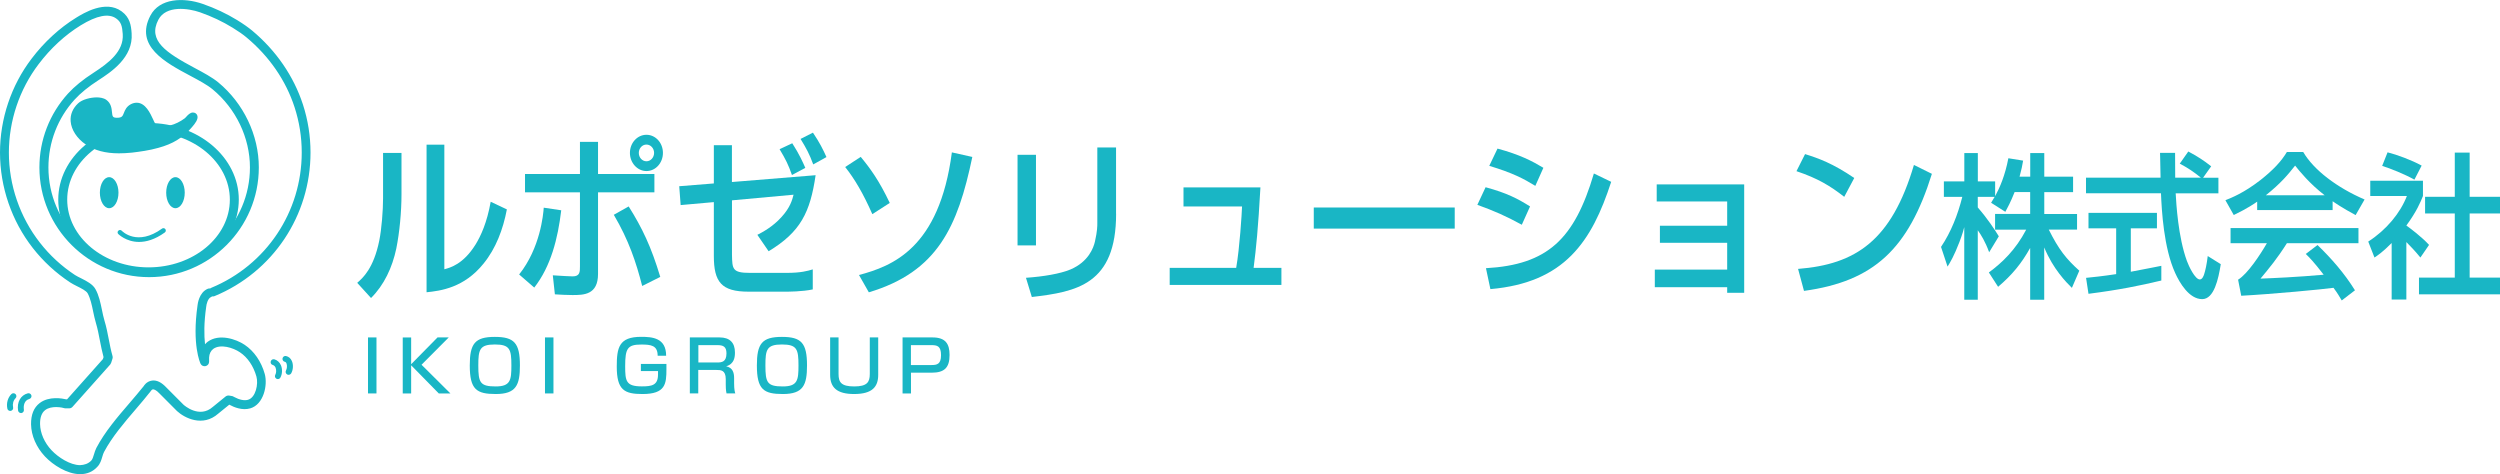 <?xml version="1.0" encoding="utf-8"?>
<!-- Generator: Adobe Illustrator 25.1.0, SVG Export Plug-In . SVG Version: 6.00 Build 0)  -->
<svg version="1.1" id="レイヤー_1" xmlns="http://www.w3.org/2000/svg" xmlns:xlink="http://www.w3.org/1999/xlink" x="0px"
	 y="0px" viewBox="0 0 421.8 80" style="enable-background:new 0 0 421.8 80;" xml:space="preserve">
<style type="text/css">
	.st0{fill:#19B6C5;}
</style>
<g>
	<path class="st0" d="M67.74,32.83c0,2.86-0.32,6.36-0.88,9.12c-0.67,3.18-2.06,6.15-4.26,8.33l-2.33-2.56
		c0.94-0.82,2.76-2.41,3.72-7.12c0.4-1.97,0.64-5.12,0.64-7.12V25.8h3.11V32.83z M74.97,45.43c0.99-0.26,3.19-0.85,5.25-4.15
		c0.91-1.47,1.95-3.74,2.57-7.24l2.73,1.29c-0.64,3.36-1.85,6.59-3.94,9.15c-3.29,4.09-7.26,4.59-9.61,4.83v-24.9h3V45.43z"/>
	<path class="st0" d="M87.59,46.31c3.56-4.47,4.07-10.1,4.15-11.27l2.95,0.44c-0.56,4.74-1.74,9.45-4.55,13.04L87.59,46.31z
		 M100.9,46.22c0,3.53-2.41,3.56-4.31,3.56c-0.99,0-1.98-0.06-2.97-0.12l-0.35-3.21c1.07,0.09,3.16,0.18,3.35,0.18
		c1.23,0,1.23-0.77,1.23-1.68V32.45h-9.27v-3.09h9.27v-5.42h3.05v5.42h9.51v3.09h-9.51V46.22z M106.07,34.83
		c2.28,3.62,3.8,6.8,5.33,11.89l-3.05,1.53c-1.02-3.97-2.25-7.71-4.79-12.01L106.07,34.83z M111.85,25.8c0,1.68-1.23,3.06-2.78,3.06
		c-1.53,0-2.79-1.38-2.79-3.06c0-1.71,1.26-3.06,2.79-3.06S111.85,24.09,111.85,25.8z M107.78,25.8c0,0.77,0.56,1.41,1.29,1.41
		c0.72,0,1.29-0.65,1.29-1.41c0-0.79-0.59-1.41-1.29-1.41S107.78,25,107.78,25.8z"/>
	<path class="st0" d="M137.61,29.56c-0.91,6.24-2.52,9.57-7.93,12.83l-1.9-2.77c0.86-0.44,2.6-1.35,4.1-3.03
		c1.45-1.59,1.79-2.88,2.01-3.74L123.5,33.8v9.18c0.05,2.41,0.05,3.06,3.03,3.06h6.21c2.36,0,3.51-0.32,4.39-0.59v3.38
		c-1.77,0.38-4.18,0.38-4.58,0.38h-6.27c-4.58,0-5.84-1.65-5.84-6.03V34.1l-5.6,0.5l-0.24-3.18l5.84-0.47V24.5h3.05v6.21
		L137.61,29.56z M133.62,29.53c-0.64-1.8-1.02-2.56-2.09-4.36l2.14-1c1.21,1.88,1.82,3.27,2.2,4.15L133.62,29.53z M137.21,27.74
		c-0.67-1.8-1.15-2.68-2.14-4.3l2.09-1.06c1.15,1.71,1.71,2.85,2.28,4.12L137.21,27.74z"/>
	<path class="st0" d="M147.18,36.13c-1.55-3.5-2.97-5.92-4.58-7.95l2.62-1.71c1.61,1.94,3.11,4,4.9,7.77L147.18,36.13z M144.93,46.4
		c5.57-1.5,13.55-4.45,15.67-20.69l3.45,0.77c-2.46,11.77-5.86,19.37-17.46,22.84L144.93,46.4z"/>
	<path class="st0" d="M174.79,41.4h-3.11V26.12h3.11V41.4z M188.31,36.07c0,11.92-6.67,13.16-14.22,14.04l-0.99-3.24
		c2.97-0.21,5.78-0.68,7.52-1.41c3.03-1.29,3.88-3.65,4.12-4.71c0.4-1.77,0.4-2.59,0.4-3.12V24.88h3.16V36.07z"/>
	<path class="st0" d="M212.66,31.62c-0.38,6.86-0.72,10.24-1.15,13.57h4.69v2.88h-18.85v-2.88h11.22c0.59-3.38,0.94-9.04,0.99-10.36
		h-9.88v-3.21H212.66z"/>
	<path class="st0" d="M245.44,35.01v3.56h-23.78v-3.56H245.44z"/>
	<path class="st0" d="M256.76,37.92c-2.73-1.5-4.71-2.35-7.5-3.36l1.39-2.97c3.59,0.97,5.44,1.94,7.5,3.24L256.76,37.92z
		 M250.71,45.25c10.39-0.59,14.92-4.86,18.21-15.98l2.92,1.41c-3.27,10.07-7.85,17.01-20.38,18.1L250.71,45.25z M259.04,31.36
		c-1.98-1.21-3.72-2.15-7.77-3.38l1.39-2.91c3.8,1.03,5.81,2.09,7.74,3.24L259.04,31.36z"/>
	<path class="st0" d="M294.28,31.09V49.4h-2.87v-0.94h-12.21v-2.97h12.21v-4.53h-11.35v-2.88h11.35v-4.09h-11.89v-2.88H294.28z"/>
	<path class="st0" d="M311.16,33.21c-2.36-1.85-4.47-3.12-8.06-4.33l1.45-2.88c2.28,0.71,4.66,1.56,8.3,4.03L311.16,33.21z
		 M303.37,45.37c9.75-0.77,15.77-4.77,19.55-17.54l3.03,1.5c-3.96,12.66-9.77,18.13-21.58,19.75L303.37,45.37z"/>
	<path class="st0" d="M339.9,32.42c-0.67,1.69-1.2,2.66-1.56,3.32l-2.4-1.53c0.26-0.42,0.41-0.66,0.6-1h-2.85V35
		c1.72,1.98,2.83,3.71,3.55,4.87l-1.63,2.69c-0.65-1.79-1.37-2.95-1.92-3.71v11.72h-2.28V38.32c-0.1,0.39-0.29,1.13-0.81,2.5
		c-0.91,2.37-1.58,3.48-2.01,4.16l-1.1-3.32c1.7-2.53,2.83-5.43,3.59-8.45h-3.11V30.6h3.45v-4.77h2.28v4.77h2.92v2.5
		c0.79-1.45,1.68-3.5,2.23-6.4l2.49,0.4c-0.12,0.76-0.29,1.58-0.6,2.71h1.8v-3.98h2.37v3.98h4.86v2.61h-4.86v3.69h5.53v2.63h-4.77
		c1.68,3.37,2.95,4.95,5.15,6.93l-1.25,2.9c-0.96-0.95-3.16-3.16-4.67-6.82v8.82h-2.37v-8.74c-1.46,2.61-3.02,4.53-5.41,6.56
		l-1.56-2.42c2.32-1.71,4.53-3.85,6.3-7.22h-5.25V36.1h5.92v-3.69H339.9z"/>
	<path class="st0" d="M371.7,29.99h2.59v2.63h-7.21c0.1,1.76,0.41,7.35,1.89,11.4c0.33,0.92,1.39,3.13,2.18,3.13
		c0.43,0,0.65-0.63,0.72-0.84c0.22-0.66,0.46-1.74,0.62-3.11l2.2,1.37c-0.41,2.53-1.13,5.9-3.14,5.9c-2.2,0-3.81-2.76-4.55-4.4
		c-1.94-4.24-2.28-10.56-2.4-13.46h-12.65v-2.63h12.58c-0.02-1.16-0.05-2.32-0.07-3.48c0-0.24-0.02-0.61-0.02-0.71h2.54
		c0,1.4,0,2.53,0.02,4.19h4.34c-1.29-1.05-2.37-1.74-3.57-2.37l1.44-2.05c1.53,0.82,2.56,1.47,3.86,2.5L371.7,29.99z M351.96,46.88
		c1.13-0.11,2.85-0.29,5.08-0.63v-7.72h-4.67v-2.61h11.55v2.61h-4.41v7.32c2.83-0.53,4.31-0.84,5.15-1v2.48
		c-3.64,0.87-7.12,1.58-12.29,2.24L351.96,46.88z"/>
	<path class="st0" d="M393.55,35.44h-12.72v-1.42c-0.33,0.24-1.65,1.16-3.95,2.26l-1.41-2.5c1.05-0.42,3.09-1.21,5.94-3.42
		c2.13-1.69,3.47-3.11,4.43-4.71h2.76c1.77,3.03,5.68,6,10.35,8.01l-1.51,2.63c-2.32-1.24-3.62-2.16-3.88-2.34V35.44z M391.01,41.34
		c2.37,2.29,4.55,4.79,6.32,7.64l-2.23,1.71c-0.41-0.68-0.67-1.16-1.39-2.13c-1.89,0.26-10.21,1.05-15.57,1.34l-0.53-2.71
		c1.61-0.97,3.79-4.29,4.86-6.16h-6.13v-2.55h21.58v2.55h-12.07c-1.65,2.61-2.99,4.21-4.46,5.98c2.11-0.08,6.23-0.26,10.66-0.66
		c-1.7-2.21-2.42-2.92-3.02-3.5L391.01,41.34z M392.21,32.94c-2.59-2-4.24-4.08-4.98-5c-1.15,1.47-2.42,3-4.93,5H392.21z"/>
	<path class="st0" d="M405.99,50.54h-2.47V41c-1.46,1.48-2.3,2.05-2.9,2.45l-1.05-2.69c3.07-1.98,5.41-4.82,6.52-7.69h-6.18v-2.58
		h8.89v2.58c-0.43,1.08-1.08,2.63-2.8,4.98c0.48,0.34,2.61,1.92,3.83,3.27l-1.46,2.13c-1.03-1.26-1.63-1.84-2.37-2.61V50.54z
		 M407.36,30.31c-1.6-0.9-4.07-1.9-5.44-2.32l0.91-2.29c1.58,0.4,4.02,1.29,5.75,2.24L407.36,30.31z M414.16,25.75h2.52v7.45h5.13
		v2.82h-5.13v10.82h5.68v2.82h-14.23v-2.82h6.04V36.02h-5.01v-2.82h5.01V25.75z"/>
</g>
<g>
	<path class="st0" d="M25.06,46.61c-8.4,0-15.23-5.8-15.23-12.93c0-7.13,6.83-12.93,15.23-12.93c8.4,0,15.23,5.8,15.23,12.93
		C40.28,40.81,33.45,46.61,25.06,46.61 M25.06,22.26c-7.56,0-13.72,5.12-13.72,11.42c0,6.3,6.16,11.43,13.72,11.43
		c7.57,0,13.72-5.12,13.72-11.43C38.77,27.38,32.62,22.26,25.06,22.26"/>
	<path class="st0" d="M23.46,40.82c-2.2,0-3.49-1.33-3.51-1.34c-0.15-0.16-0.15-0.41,0.02-0.56c0.16-0.16,0.41-0.15,0.57,0.01
		c0.1,0.11,2.63,2.66,6.8-0.36c0.18-0.13,0.43-0.09,0.56,0.09c0.13,0.18,0.09,0.43-0.09,0.56C26.13,40.43,24.66,40.82,23.46,40.82"
		/>
	<path class="st0" d="M26.57,24.46c-1.44,0.4-2.96,0.62-4.36,0.78c-2.53,0.29-5.3,0.2-7.47-1.29c-2.12-1.44-3.36-4.15-1.23-6.16
		c0.82-0.77,3.2-1.21,4.13-0.55c1.41,1.01-0.03,3.05,2.04,3.12c2.11,0.06,1.22-1.66,2.66-2.37c1.78-0.88,2.69,1.66,3.21,2.73
		c0.68,1.4,1.78,1.28,3.24,0.91c0.96-0.24,1.9-0.71,2.7-1.32c0.25-0.18,0.78-0.99,1.15-0.84c0.6,0.23-0.51,1.47-0.69,1.69
		c-0.67,0.8-1.48,1.5-2.37,2.04C28.68,23.75,27.64,24.16,26.57,24.46"/>
	<path class="st0" d="M20.06,25.87c-2.29,0-4.12-0.49-5.6-1.5c-1.48-1.01-2.43-2.47-2.54-3.9c-0.09-1.13,0.35-2.18,1.25-3.03
		c0.71-0.67,2.12-1.01,3.14-1.01c0.47,0,1.14,0.07,1.62,0.41c0.81,0.58,0.9,1.43,0.96,2.05c0.08,0.76,0.1,0.96,0.81,0.98h0.01
		c0.86,0,0.97-0.25,1.19-0.81c0.18-0.47,0.44-1.11,1.22-1.5c0.31-0.15,0.62-0.23,0.94-0.23c1.48,0,2.29,1.77,2.78,2.83l0.17,0.37
		c0.35,0.72,0.77,0.86,1.3,0.86c0.41,0,0.9-0.1,1.36-0.22c0.87-0.21,1.74-0.64,2.53-1.23c0.05-0.04,0.12-0.12,0.2-0.21
		c0.3-0.34,0.69-0.75,1.16-0.75c0.07,0,0.22,0.03,0.28,0.05c0.24,0.09,0.41,0.28,0.47,0.53c0.14,0.56-0.35,1.24-0.91,1.88
		c-0.76,0.91-1.6,1.64-2.55,2.21c-0.88,0.54-1.91,0.96-3.15,1.3c-1.52,0.43-3.09,0.64-4.43,0.8C21.47,25.83,20.75,25.87,20.06,25.87
		 M16.31,17.42c-0.92,0-2.02,0.33-2.46,0.74c-0.69,0.65-1.01,1.4-0.94,2.22c0.09,1.12,0.89,2.33,2.11,3.15
		c1.72,1.17,3.96,1.57,7.13,1.2c1.3-0.15,2.82-0.36,4.28-0.76c1.15-0.32,2.09-0.71,2.89-1.19c0.81-0.5,1.53-1.11,2.14-1.81
		c-0.81,0.55-1.69,0.95-2.55,1.16c-0.53,0.13-1.09,0.25-1.61,0.25c-1.01,0-1.73-0.47-2.2-1.44l-0.18-0.39
		c-0.39-0.83-1.04-2.24-1.87-2.24c-0.15,0-0.32,0.04-0.49,0.13C22.13,18.66,22,19,21.83,19.42c-0.24,0.61-0.58,1.45-2.04,1.45
		l-0.12,0c-1.6-0.05-1.71-1.15-1.79-1.88c-0.05-0.55-0.1-1.02-0.54-1.33C17.15,17.5,16.77,17.42,16.31,17.42"/>
	<path class="st0" d="M31.17,32.51c0,1.45-0.7,2.62-1.57,2.62c-0.86,0-1.56-1.17-1.56-2.62c0-1.45,0.7-2.62,1.56-2.62
		C30.47,29.89,31.17,31.06,31.17,32.51"/>
	<path class="st0" d="M19.99,32.51c0,1.45-0.7,2.62-1.57,2.62c-0.86,0-1.57-1.17-1.57-2.62c0-1.45,0.7-2.62,1.57-2.62
		C19.28,29.89,19.99,31.06,19.99,32.51"/>
	<path class="st0" d="M13.53,80h-0.07c-2.14-0.03-4.49-1.52-5.87-2.98c-1.46-1.55-2.32-3.53-2.35-5.43
		c-0.02-1.62,0.46-2.82,1.45-3.58c1.58-1.23,3.9-0.77,4.44-0.64h0.19l6.04-6.78l0.11-0.34c-0.25-0.92-0.43-1.85-0.61-2.76
		c-0.2-1.05-0.39-2.04-0.68-3.01c-0.18-0.6-0.32-1.25-0.46-1.91c-0.22-1.1-0.47-2.23-0.93-3.08c-0.24-0.43-1.1-0.86-1.79-1.2
		c-0.43-0.22-0.85-0.43-1.18-0.65c-2.41-1.59-4.52-3.54-6.28-5.79C1.97,37.29,0,31.56,0,25.74c0-5.7,1.89-11.33,5.33-15.84
		c2.12-2.8,4.72-5.19,7.5-6.9c1.23-0.76,4.98-3.07,7.68-1.09c1.4,1.02,1.61,2.34,1.7,3.72c0.3,4.08-3.53,6.56-5.58,7.89
		c-1.71,1.1-3.03,2.18-4.05,3.29C9.74,19.94,8.17,24,8.17,28.25c0,9.38,7.62,17.01,17,17.01c9.38,0,17-7.63,17-17.01
		c0-4.99-2.35-9.92-6.3-13.18c-0.91-0.76-2.3-1.5-3.78-2.29c-4.19-2.23-9.4-5.02-6.72-10.14c1.54-2.96,5.57-3.12,8.87-1.97
		c2.04,0.71,3.99,1.63,5.77,2.72c1.07,0.66,1.85,1.21,2.53,1.77c4.05,3.38,7.01,7.69,8.57,12.47c0.85,2.62,1.28,5.34,1.28,8.11
		c0,10.64-6.35,20.15-16.19,24.22c-0.13,0.06-0.27,0.07-0.41,0.05c-0.06,0.05-0.12,0.08-0.19,0.11c-0.55,0.24-0.77,1.24-0.8,1.57
		c-0.41,2.81-0.37,4.91-0.21,6.39c0.14-0.15,0.29-0.3,0.45-0.42c1.92-1.41,4.78-0.46,6.23,0.51c1.6,1.07,2.81,2.82,3.4,4.93
		c0.52,1.87-0.18,5.14-2.45,5.8c-1.36,0.39-2.75-0.2-3.47-0.59l-0.06-0.04l-1.86,1.51c-2.62,2.33-5.7,0.74-6.96-0.42l-2.92-2.93
		c-0.67-0.73-1.04-0.74-1.14-0.74c-0.2,0.02-0.34,0.25-0.34,0.26c-0.85,1.09-1.69,2.06-2.53,3.05c-1.98,2.31-4.03,4.7-5.39,7.26
		c-0.12,0.22-0.2,0.5-0.29,0.8c-0.17,0.57-0.35,1.21-0.85,1.71C15.66,79.59,14.68,80,13.53,80 M9.47,68.68
		c-0.62,0-1.33,0.11-1.86,0.52c-0.58,0.45-0.87,1.25-0.85,2.36c0.03,1.52,0.74,3.14,1.94,4.41c1.12,1.19,3.11,2.49,4.79,2.51
		c0.75-0.03,1.38-0.24,1.89-0.75c0.23-0.24,0.35-0.64,0.48-1.08c0.11-0.36,0.22-0.73,0.4-1.08c1.43-2.72,3.53-5.17,5.57-7.54
		c0.83-0.97,1.66-1.94,2.43-2.9h0c-0.01,0,0.44-0.79,1.39-0.92c0.8-0.11,1.61,0.3,2.44,1.19l2.88,2.89
		c0.09,0.08,2.66,2.38,4.94,0.36l2.15-1.75c0.17-0.14,0.39-0.19,0.6-0.16l0.47,0.08c0.09,0.01,0.18,0.05,0.25,0.09l0.15,0.08
		c0.86,0.47,1.71,0.64,2.32,0.46c1.29-0.37,1.78-2.65,1.41-3.94c-0.5-1.76-1.49-3.22-2.79-4.08c-1.14-0.77-3.28-1.44-4.49-0.56
		c-0.41,0.31-0.67,0.82-0.7,1.44v0.73c0,0.35-0.25,0.66-0.59,0.73c-0.34,0.08-0.7-0.08-0.85-0.4c-0.06-0.13-1.47-3.19-0.51-9.86
		c0.02-0.18,0.23-2.15,1.71-2.78c0.13-0.06,0.28-0.08,0.42-0.06c0.05-0.04,0.12-0.08,0.19-0.11c9.27-3.84,15.26-12.8,15.26-22.83
		c0-2.61-0.41-5.18-1.21-7.64c-1.46-4.5-4.26-8.57-8.1-11.77c-0.62-0.52-1.35-1.03-2.36-1.65c-1.69-1.04-3.54-1.91-5.48-2.59
		c-2.01-0.7-5.75-1.22-7.04,1.25c-1.85,3.53,1.36,5.59,6.09,8.12c1.54,0.82,2.99,1.6,4.02,2.45c4.28,3.54,6.84,8.91,6.84,14.35
		c0,10.21-8.3,18.51-18.51,18.51c-10.21,0-18.51-8.3-18.51-18.51c0-4.62,1.71-9.04,4.82-12.46c1.11-1.21,2.52-2.36,4.34-3.53
		c2.48-1.61,5.11-3.58,4.9-6.52c-0.09-1.33-0.27-2.02-1.09-2.61c-1.26-0.92-3.27-0.53-6.01,1.15c-2.63,1.62-5.08,3.88-7.09,6.54
		c-3.24,4.26-5.02,9.56-5.02,14.93c0,5.49,1.86,10.88,5.23,15.19c1.66,2.13,3.64,3.96,5.92,5.46c0.29,0.19,0.65,0.36,1.03,0.55
		c0.96,0.49,1.95,0.99,2.42,1.82c0.59,1.05,0.85,2.3,1.1,3.51c0.13,0.62,0.25,1.23,0.42,1.79c0.32,1.04,0.53,2.12,0.73,3.16
		c0.18,0.94,0.37,1.92,0.64,2.85c0.04,0.14,0.04,0.3-0.01,0.44l-0.23,0.71c-0.04,0.1-0.09,0.19-0.15,0.27l-6.37,7.15
		c-0.14,0.16-0.35,0.25-0.56,0.25h-0.62c-0.07,0-0.14-0.01-0.2-0.03C10.83,68.85,10.21,68.68,9.47,68.68"/>
	<path class="st0" d="M3.54,69.69c-0.24,0-0.45-0.18-0.49-0.42c-0.22-1.43,0.44-2.6,1.64-2.91c0.26-0.07,0.53,0.09,0.61,0.35
		c0.07,0.27-0.1,0.53-0.36,0.61c-0.84,0.22-1.01,1.11-0.91,1.8c0.04,0.27-0.14,0.53-0.42,0.57C3.58,69.69,3.56,69.69,3.54,69.69"/>
	<path class="st0" d="M1.72,69.33c-0.23,0-0.44-0.16-0.48-0.39c-0.19-0.91,0.07-1.84,0.68-2.45c0.19-0.19,0.51-0.19,0.7,0
		c0.2,0.2,0.19,0.51,0,0.7c-0.38,0.38-0.53,0.96-0.41,1.55c0.06,0.27-0.12,0.53-0.38,0.58C1.79,69.33,1.75,69.33,1.72,69.33"/>
	<path class="st0" d="M46.88,63.96c-0.08,0-0.16-0.02-0.24-0.06c-0.24-0.14-0.33-0.44-0.19-0.67c0.18-0.33,0.19-0.84,0.04-1.21
		c-0.1-0.23-0.26-0.38-0.47-0.44c-0.27-0.07-0.42-0.34-0.34-0.61c0.07-0.26,0.33-0.41,0.6-0.35c0.5,0.14,0.9,0.5,1.12,1.01
		c0.27,0.65,0.24,1.48-0.09,2.07C47.22,63.87,47.05,63.96,46.88,63.96"/>
	<path class="st0" d="M48.69,63.24c-0.09,0-0.17-0.02-0.25-0.07c-0.24-0.14-0.32-0.44-0.18-0.68c0.16-0.28,0.22-0.82,0.07-1.19
		c-0.09-0.2-0.2-0.25-0.28-0.26c-0.26-0.05-0.44-0.32-0.38-0.59c0.06-0.26,0.31-0.44,0.59-0.38c0.43,0.09,0.78,0.38,0.98,0.83
		c0.28,0.62,0.23,1.5-0.11,2.09C49.02,63.15,48.86,63.24,48.69,63.24"/>
</g>
<g>
	<g>
		<path class="st0" d="M63.52,56.93v9.45h-1.43v-9.45H63.52z"/>
		<path class="st0" d="M73.82,56.93h1.89l-4.59,4.61L76,66.39h-1.96l-4.67-4.76v4.76h-1.42v-9.45h1.42v4.51L73.82,56.93z"/>
		<path class="st0" d="M87.72,61.66c0,3.29-0.62,4.82-4.07,4.82c-3.25,0-4.39-0.75-4.39-4.82c0-3.66,0.84-4.82,4.22-4.82
			C86.74,56.84,87.72,57.85,87.72,61.66z M80.7,61.66c0,2.89,0.3,3.54,2.93,3.54c2.51,0,2.65-1.07,2.65-3.54
			c0-2.72-0.24-3.54-2.79-3.54C80.92,58.12,80.7,58.98,80.7,61.66z"/>
		<path class="st0" d="M93.38,56.93v9.45h-1.43v-9.45H93.38z"/>
		<path class="st0" d="M110.96,60.03c0.01-1.76-1.13-1.9-2.75-1.9c-2.33,0-2.73,0.64-2.73,3.65c0,2.53,0.14,3.41,2.81,3.41
			c1.66,0,2.73-0.17,2.73-1.99v-0.59h-2.89V61.4h4.31v0.86c0,2.5-0.14,4.22-4.04,4.22c-3.06,0-4.34-0.67-4.34-4.62
			c0-3.21,0.36-5.03,4.11-5.03c1.88,0,4.22,0.17,4.22,3.19H110.96z"/>
		<path class="st0" d="M121.41,56.93c1.71,0,2.59,0.88,2.59,2.54c0,0.73-0.08,1.93-1.48,2.33c1.09,0.24,1.34,1.04,1.34,2v0.89
			c0,1.03,0.13,1.49,0.2,1.69h-1.48c-0.13-0.55-0.13-1.31-0.13-1.49v-0.92c0-1.55-0.86-1.55-1.58-1.55h-3.06v3.96h-1.42v-9.45
			H121.41z M117.83,58.23v2.93h3.17c0.8,0,1.57-0.11,1.57-1.55c0-1.13-0.56-1.38-1.52-1.38H117.83z"/>
		<path class="st0" d="M136.16,61.66c0,3.29-0.62,4.82-4.07,4.82c-3.25,0-4.39-0.75-4.39-4.82c0-3.66,0.84-4.82,4.22-4.82
			C135.19,56.84,136.16,57.85,136.16,61.66z M129.14,61.66c0,2.89,0.3,3.54,2.93,3.54c2.51,0,2.65-1.07,2.65-3.54
			c0-2.72-0.24-3.54-2.79-3.54C129.36,58.12,129.14,58.98,129.14,61.66z"/>
		<path class="st0" d="M141.48,56.93v6.17c0,1.37,0.42,2.1,2.64,2.1c2.19,0,2.63-0.73,2.63-2.1v-6.17h1.42v6.31
			c0,2-0.97,3.24-4.07,3.24c-2.93,0-4.04-1.13-4.04-3.24v-6.31H141.48z"/>
		<path class="st0" d="M157.33,56.93c2.21,0,2.88,1.09,2.88,2.96c0,2.16-0.88,2.99-3.03,2.99h-3.48v3.5h-1.42v-9.45H157.33z
			 M153.69,58.23v3.36h3.44c0.97,0,1.64-0.14,1.64-1.67c0-1.54-0.64-1.69-1.64-1.69H153.69z"/>
	</g>
</g>
<g>
</g>
<g>
</g>
<g>
</g>
<g>
</g>
<g>
</g>
<g>
</g>
</svg>

